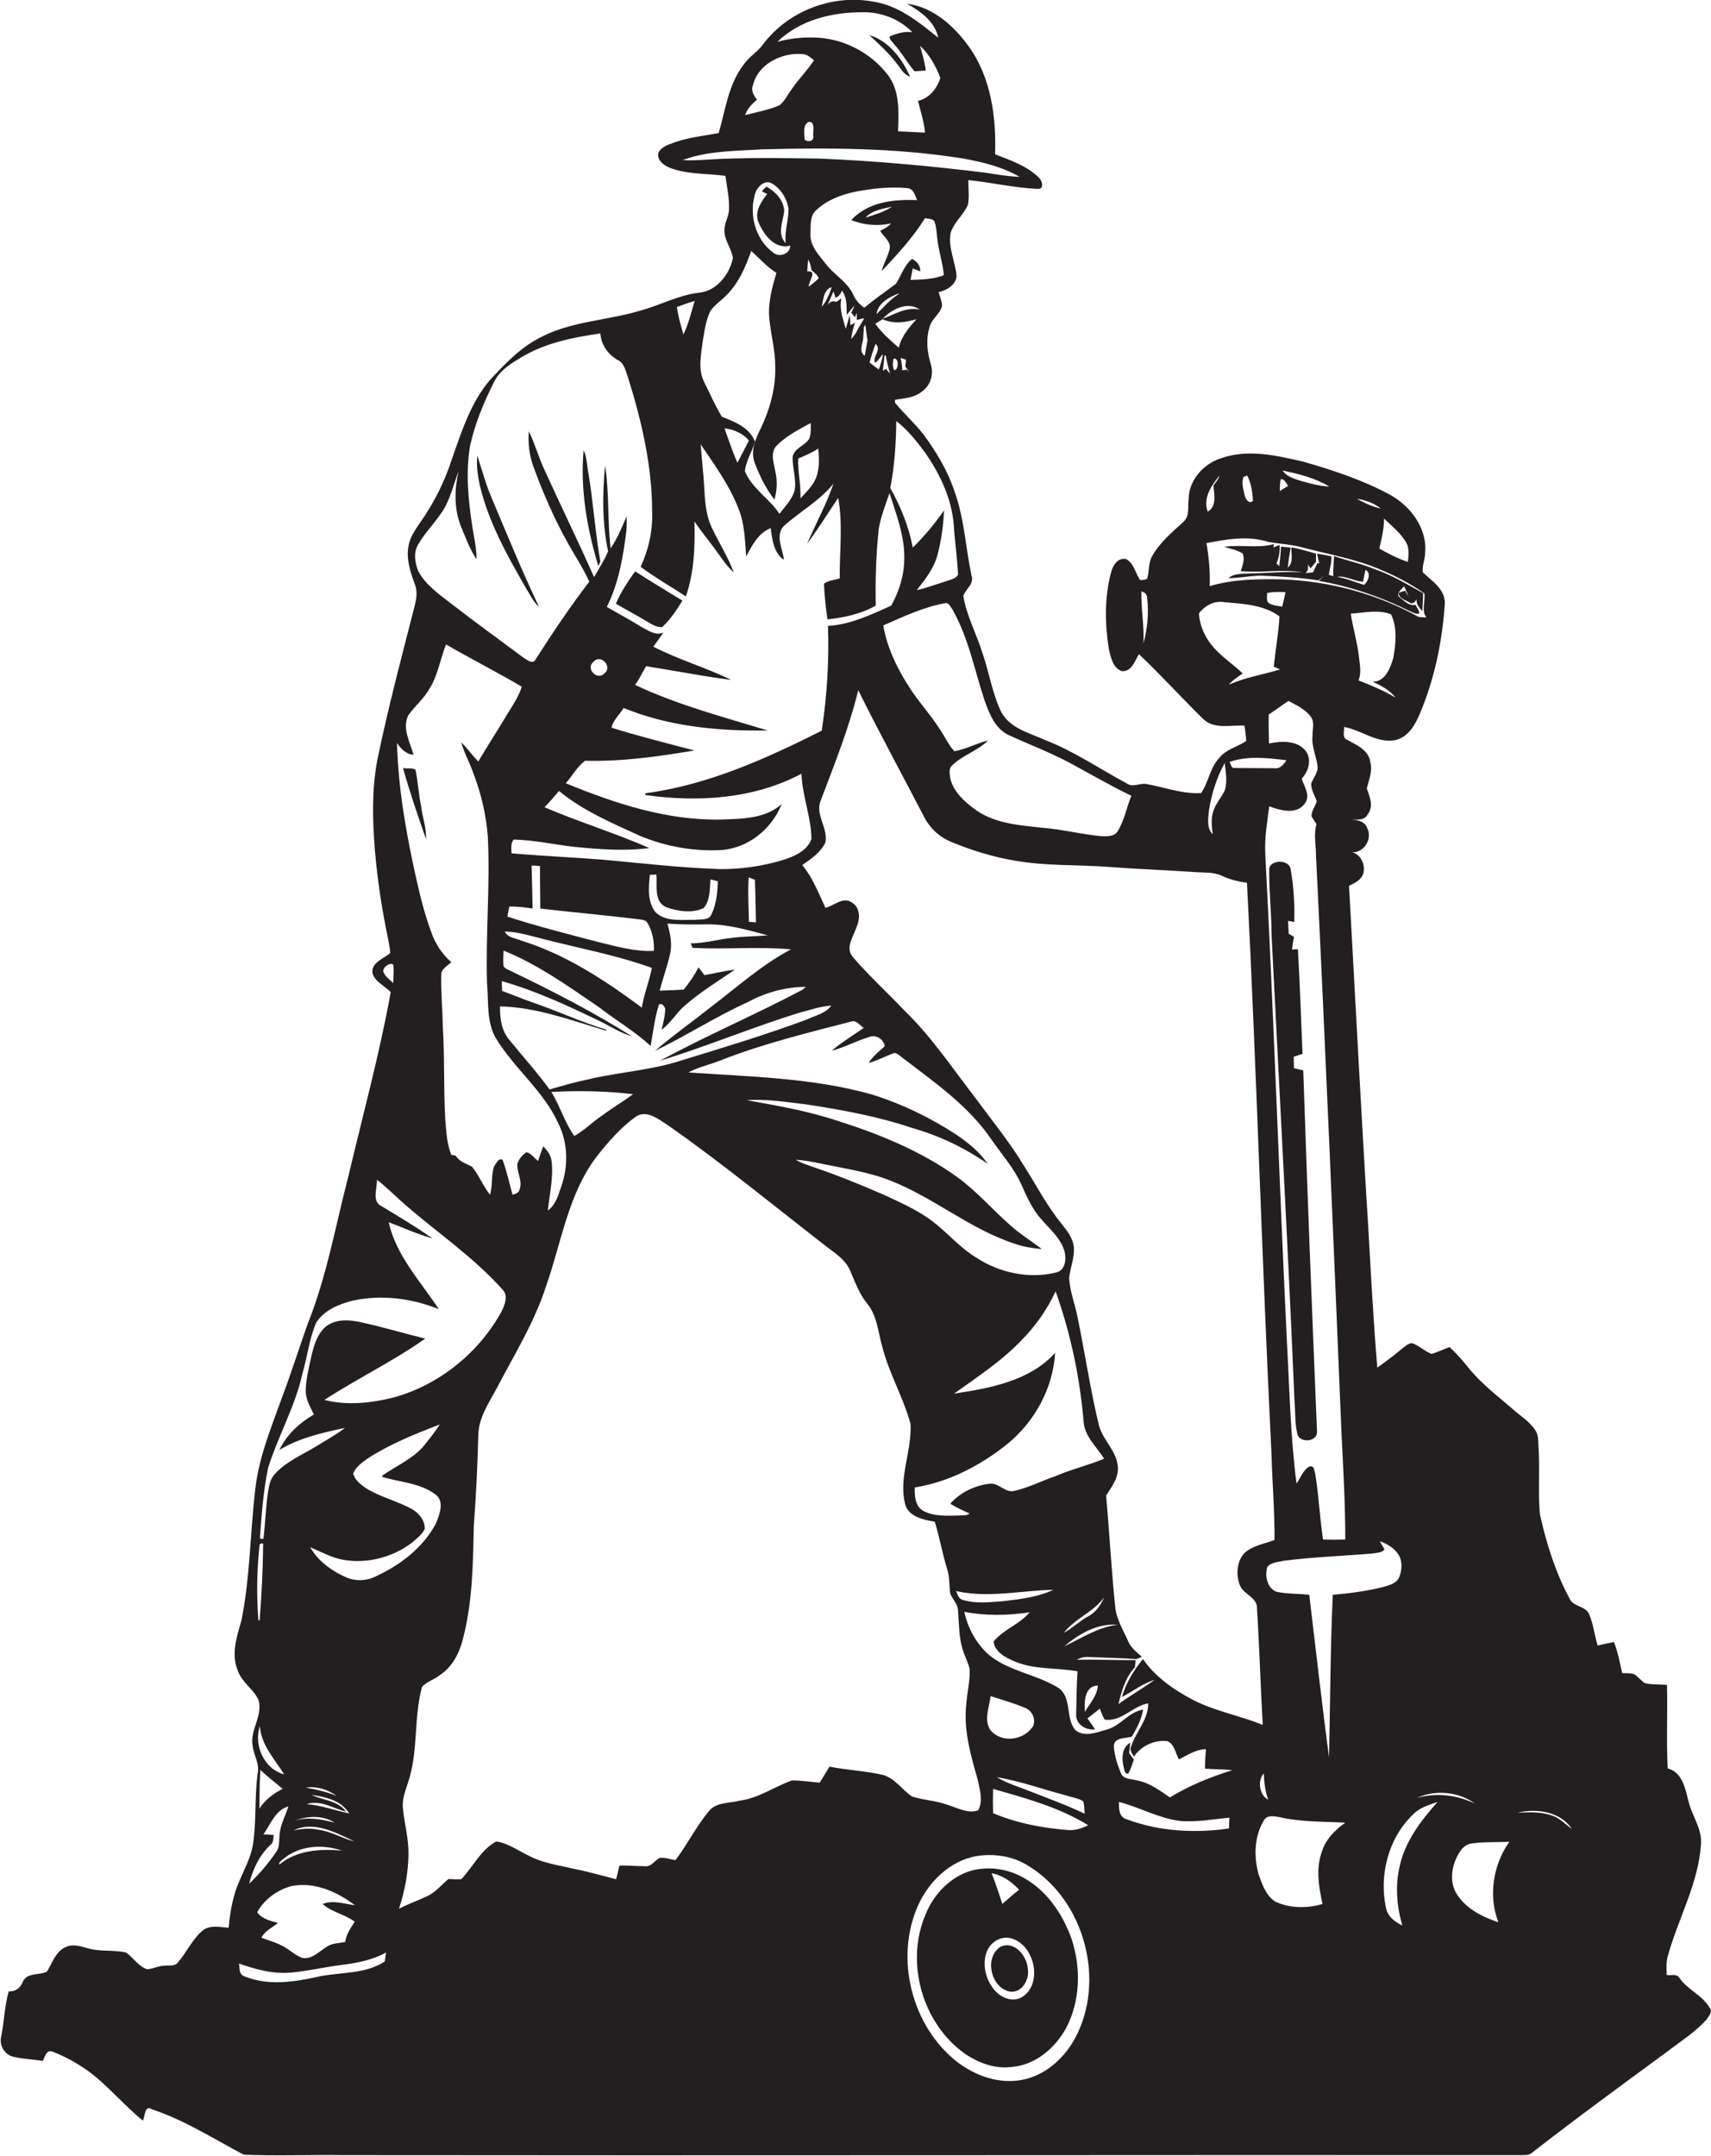 <?xml version="1.0" encoding="utf-8"?>
<!-- Generator: Adobe Illustrator 19.2.0, SVG Export Plug-In . SVG Version: 6.00 Build 0)  -->
<svg version="1.1" id="Layer_1" xmlns="http://www.w3.org/2000/svg" xmlns:xlink="http://www.w3.org/1999/xlink" x="0px" y="0px"
	 viewBox="0 0 684 861.8" enable-background="new 0 0 684 861.8" xml:space="preserve">
<g>
	<path fill="#231F20" d="M683.4,802.5c-3-5.1-9-7.2-12.2-12.1c-1.2-1.5-3.4-0.6-4.9-0.9c-0.1-2.7-0.3-5.5,0.6-8.2
		c4.2-14.8,12.1-28.6,13.1-44.1c0.5-6.3-3.7-11.4-5-17.2c-1.3-5-2.4-11.5-8.3-13.1c-0.6-11.1,0-22.3-0.3-33.4c-3-0.2-6,0-8.9-0.7
		c-1.5-1-2.6-2.5-4.1-3.5c-1.6-0.6-3.3-0.4-4.9-0.5c-1-4.2-1.7-8.4-3.3-12.4c-2.2,0.4-4.4,0.9-6.5,1.4c-1.3-4.1-1.7-8.5-3.4-12.5
		c-1.4-3.4-6.3-2.9-7.8-6.2c-5.7-10.6-9.3-22.1-11.9-33.8c-0.8-8.7,0-17.4-0.5-26.1c-0.3-2.5,0.2-5.2-1.3-7.4
		c-2.2-3.5-5.8-5.6-8.8-8.3c-6.2-5.4-12.9-10.4-18-16.8c-2.3-2.9-4.8-5.7-7.5-8.2c-2.4,0.8-4.7,2-7.2,2.7c-2.8-1-5-3.4-7.9-4.3
		c-1.8,0.2-3.1,1.7-4.5,2.7c-3,2.6-6.2,4.8-9.3,7.1c-1.6-19.1-2.6-38.3-3.7-57.5c-2.8-45-5.1-90.1-7.6-135.1
		c2.2-1.1,4.9-2.3,5.7-4.9c1-3.6-1.2-8.4-5.3-8.6c5.1,1,9.2-5,6.9-9.5c-1-3-4.3-3.4-7-3.5c2.5,0,5.8,0.6,7.2-2.1
		c2.4-3.2,0.8-7-0.4-10.3c0.8-3.5,2.4-6.9,1.4-10.5c-0.6-4.9-5.5-6.9-9.3-9c-2.1-0.8-1-3.5-1.2-5.1c6.9,1.2,12.9,6.5,20.2,5.3
		c5.3-1,8.2-6,10.1-10.6c5.9-13.9,9-29,10-44.1c0.1-5.7-5.1-8.9-8.8-12.4c-0.4-2.5,0.9-5.1,0.9-7.7c1-10.1-6.1-19.2-14.7-23.7
		c-10.8-5.7-22.5-9.6-34.2-12.9c-10.5-2.4-21.8-5.1-32.4-1.4c-7,2.1-13,8.5-13.2,16.1c-0.5,3.2,0.6,7.1-2.2,9.5
		c-4.5,4.1-9.4,8.2-12.4,13.6c-1.6,2.7-1.1,6.1-2,9c-0.9,0.5-1.9,0.7-2.9,0.5c-1.8-2.7-2.4-6.7-5.5-8.3c-3.4-0.8-5.5,2.8-6.1,5.6
		c-2.6,9.9-2.4,20.4-0.8,30.5c0.8,3.2,1.6,7.5,5.2,8.7c3.8,0.3,5.2-4.1,6.8-6.8c8.9,8.4,17.1,17.5,25.8,26
		c4.5,4.2,10.9,2.2,16.4,2.6c0.3,2,0.6,4,0.7,6.1c-3.5,2.4-8.1,3.3-10.8,6.8c-3.7,3.9-4.3,9.8-7.2,14c-7.3,0.5-14.3-2.2-21.4-3.5
		c-2.8-0.8-5.8,1.5-8.3-0.3c-10.8-5.8-21-12.8-32.5-17.3c-6.3-2.9-14.1-4.6-17.7-11.2c-3.6-7.4-4.8-15.7-7.5-23.5
		c-2.4-7.8-6.4-15-7.7-23c1-2.8,4.4-4.8,3.3-8c-2.4-11.3-2.9-23.1-6.9-34c-2.7-8.1-7.2-15.6-12.3-22.5c-3.5-4.5-7.8-8.3-11.4-12.7
		c0-0.3,0-0.9,0-1.2c3.6-0.6,7.5-0.7,10.5-3.1c3.6-2.3,5.1-7,3.8-11.1c-1.4-4.7-2-9.7-0.6-14.5c0.7-3.5,4.2-5.4,5.1-8.8
		c-0.1-1.9-0.8-3.7-1.4-5.5c3.2-0.7,7-2.9,7.2-6.5c-0.5-5.7-3.4-11.2-2.4-17.1c1.3-4.4,5.3-7.3,7-11.5c0.5-3.2,0.1-6.5,0.1-9.7
		c9.2,0.9,18.3,3.1,27.6,3.5c3,0.3,1.9-3.6,0.4-4.7c-4.8-4.6-11.3-6.8-17.3-9.1c0.5-14.9-1.6-30.7-10.5-43.1
		c-5.9-8.2-14.3-15.8-24.7-17.1c5.4,3,11.1,7.1,12.5,13.6c-7.8-6.3-16-13-26.3-14.5c-16.2-2.9-33.6,3.8-43.6,16.9
		c-2.2,3.2-5.7,5.1-7.9,8.3c-6.1,7.9-7.3,18.1-10,27.4c-5.9,1.1-11.9,1.7-17.6,3.7c-2.4,0.9-5.3,1.7-6.5,4.2c-0.7,2.8,2.1,5,4.4,5.9
		c7.1,2.8,14.9,2.3,22.4,3.3c0.6,4.6,1.7,9.2,1.4,13.9c-0.2,2.7-1.9,5.2-1.8,8c0,4,2.9,7.2,3.4,11c-1.4,6.5-6.5,13.2-13.6,13.8
		c-8.4,1-15.8,5.2-23.9,7.3c-12.8,3.8-26.6,4.1-38.7,10.2c-8.4,4-14.9,10.9-21.1,17.6c-7.5,8.9-11.1,20.2-14.9,31
		c-2.9,9.1-7.2,17.8-12.7,25.6c-2,2.9-4.2,6-4.8,9.6c-1,5.3,0.8,10.5,2.6,15.4c1,2.6,0.6,5.4,0,8c-5.3,20.7-10.8,41.4-15.1,62.3
		c-2.2,11.9-1.9,24.2-0.9,36.2c1,11.7,2.8,23.4,5.2,34.9c0.4,2,0.8,3.9,0.9,5.9c-2.7,2.3-7.6,3.7-7.1,8c1,3.5,4.9,5.1,7.3,7.6
		c-4.5,24.9-11.2,49.3-17,73.9c-5.1,19.6-8.6,39.8-16.2,58.7c-3.4,9.6-6.5,19.4-10.1,29c-4.3,12-9.3,23.9-10.8,36.7
		c-2.1,17.6-2.1,35.6-5.6,53c-1.9,6.4-4.2,13.5-1.4,20c1.6,4.6,6.1,7.2,8.2,11.5c2,6.4-3.5,12.1-2.3,18.5c0.4,3.7,2.9,7.2,2,11
		c-1.3,9.5-0.4,19.1-1.9,28.6c-1.2,6.9-5.4,12.9-7.3,19.6c-1.3,4.4-2,9-2.4,13.5c-3.3-0.2-7.1-1.2-10.1,0.9
		c-4.4,3.5-6.6,8.9-10.2,13c-1.3,1.7-3.6,1-5.4,1.3c-2.4,0-4.5,1.3-6.9,1.4c-3.5-1.2-5.5-4.6-8.4-6.7c-4.8-1.1-9.8-0.3-14.6-1.5
		c-3.1-0.8-6.5-2.2-9.7-0.6c-3.9,1.8-5.2,6.3-7.3,9.7c-3.1,1.7-8.1,0.2-9.7,4.2c-1,2.4-2.9,3.9-5.6,3.7c-1.7,5.9-1.8,12-3,18
		c-0.9,3.3,1.1,7.1,4.5,8.1c4,1,8.1,1.1,12.1,1.7c0.9-1.5,1.3-4.5,3.8-3.7c5.3,2,10.2,4.8,14.8,8.1c7.7,5.8,13.9,13.4,21.4,19.5
		c1-1.8,0.6-6.4,3.7-4.5c13,4.3,24.6,11.8,36.6,18.1c13.2,0.6,26.4,0,39.6,0.2c157,0.2,314-0.1,471,0c1.5-0.1,3.3,0.2,4.5-1
		c17.7-13.8,35.8-27,53.9-40.3c5.4-4.2,11.3-7.8,15.9-13C682.9,806.1,684.9,804.3,683.4,802.5z M457.1,257.2c0.4-7-1-13.8-0.8-20.8
		c1.5,0.4,2.3,1.3,2.3,2.7C459.3,245.2,458.7,251.4,457.1,257.2z M548.6,621c1.7-0.3,3.7-0.2,4.9-1.6c-0.6-1.1-1.3-2.2-1.9-3.3
		c3.2,1.1,6.3,3,7.9,6.1c1.2,2.7,0.9,6-0.3,8.6c-1.1,2.1-3.5,2.8-5.6,3.4c-6.8,1.8-13.8,2.7-20.8,3.3c-1,21.6-1,43.3-1.5,64.9
		c-2.9-21.6-5.3-43.3-7.9-64.9c-4.4-0.5-8.8-0.3-13.1-1.2c-3.8-1.5-4.8-6.5-3.6-10.1c1.7-1.7,4.3-1.8,6.5-2.3
		C524.9,622.4,536.8,622,548.6,621z M507,719.4c-3.6-1.8-4.4-7.6-1.8-10.5C505.4,712.4,505.7,716,507,719.4z M537.8,615.4
		c-3,0.1-6,0.1-8.9,0c-1.3-8.7-1.7-17.5-3.1-26.2c-0.4-1.2-0.4-3.5-2.3-3c-2.6,1.4-3.5,4.5-5.2,6.8c-2.5-19.2-2.8-38.6-3.9-57.9
		c-3.1-64.6-5.2-129.3-8.6-193.9c-0.3-6.4,0.8-12.7,1.6-18.9c4.4,1.7,11,3.5,14.2-1.1c2.4-3.1-0.2-6.7-1.2-9.9
		c2.5-2.9,4.1-7.2,1.8-10.8c-3.3-4.7-9.9-4.3-14.9-3.3c-0.1-3.9-0.2-7.8-0.1-11.6c2.7-1.7,5.2-3.7,7.9-5.4c3.2,1.7,6.7,3.3,8.9,6.3
		c1.7,2.2,0.6,5.1,0.7,7.6c-0.5,4.2,1.5,8,2,12.1c0.3,2.6-1.6,4.6-2.5,6.9c-0.2,2.6,1.4,4.8,2.2,7.2c-0.6,2-2.1,3.7-2.1,5.9
		c0.5,1.1,1.3,2.2,2,3.2c-1.2,4.1-0.2,8.5-0.2,12.7c3.8,77,7,154.1,10.2,231.1C537,587.3,537.8,601.3,537.8,615.4z M506.5,237.1
		c2.4-0.6,4.9-0.5,7.4-0.4c-0.4,1.9-0.8,3.8-1.3,5.8c-1.7-0.3-3.5-0.4-5-1.2C505.9,240.6,506.7,238.5,506.5,237.1z M543.1,272
		c1.3-3.2,0.4-6.7,0.1-10c-0.7-5.7-2.4-11.1-3.2-16.7c5.3-0.3,11.1-1.8,16.1,0.3c2.6,5.3,1.9,11.8,0.9,17.4c-1.2,4-3.2,9.6-8.3,9.5
		c3.4,1.5,6.9,3.4,9.2,6.4C553.3,276.1,548.2,274,543.1,272z M562.1,216.8c1.4,2.4,1,5.2,0.7,7.8c-4-1.3-7.8-3.3-11.4-5.3
		c0.9-3.9,1.9-7.9,1.9-12C556.4,210.3,559.9,213,562.1,216.8z M552,203.3c-3.4-0.8-6.6-2.2-9.5-3.9
		C545.9,199.9,549.3,201.1,552,203.3z M531.4,194.5c-4-0.2-8-1.3-11.8-2.4c-2.5-0.8-5.3-1.7-6.9-4
		C519.2,189.4,525.8,191.1,531.4,194.5z M512,191.6c1.6-0.3,2.1,1.7,3,2.6c-1.2,0.7-2.3,1.4-3.4,2.1
		C511.7,194.7,511.6,193.1,512,191.6z M497.1,190.7c0.4-0.2,1.1-0.5,1.5-0.6c1.6,3.1,2.1,6.7,2.3,10.1c-1.6,1.5-3-0.8-3.3-2.1
		C497.1,195.7,496.2,193.1,497.1,190.7z M487.6,190c-0.5,1.5-1.5,2.8-2.5,4c0.2,3.5,1.5,8.4-2.3,10.5
		C480.8,199,484.3,194.1,487.6,190z M506.9,216.6c4.5,0.8,9.2,1,13.6,2.2c10.6,2.8,21.5,4.6,31.6,9c6,2.5,11.9,5.6,17.3,9.4
		c0.5,3.2-1.3,6.9,0.8,9.6c-1.1-0.1-2.1,0-3.1-0.2c-16.6-9.2-35.5-14.3-54.5-15c-9.7-0.2-19.6-0.1-29,2.7c0.2-5.8-0.3-11.5-1.3-17.2
		C490.3,215.6,498.9,214,506.9,216.6z M491.3,273.7c1.5-1.9,3.6-3.1,5.5-4.5c-3.7-3.5-7.9-6.3-11.3-10c-3.5-3.8-5.9-8.8-6.2-14
		c2.3-3.1,6.2-5.2,10.1-4.5c7.5,0.7,15.8,1,22.1,5.7c-0.4,6.8-1.6,13.4-2.3,20.1c0.8,0.3,1.7,0.7,2.5,1.1
		C505,269.7,497.9,270.7,491.3,273.7z M514.3,303.9c-1.1,1.6-2.5,3.5-4.7,3.2c-5.3,0-10.7-0.1-16-0.1c-1.4,0.3-1.5-1.6-2.1-2.4
		C498.8,302,506.8,303,514.3,303.9z M483.3,324c1-6.6,3.1-13.2,6.3-19c0.4,3.5,1.1,7.2,0.1,10.7c-1.3,3-3.6,5.3-4.6,8.4
		c-1.1,3-0.7,6.3-0.3,9.4C482.3,331,483,327.2,483.3,324z M477.6,348.6c3.6,0.3,7.5-0.1,10.9,1.5c3.1,1.5,6.6,2.3,10,2.8
		c3.9,76.1,6,152.3,9.8,228.3c0.3,11.5,1.3,22.9,1.2,34.4c-4.1,1.6-8.8,2.2-12.1,5.3c-3.1,3.5-3.4,8.9-1.6,13.1
		c1.6,3.5,7,4.6,6.7,9.1c1,15.4,1.4,30.9,2.3,46.4c-9.1-3.7-18.9-5.4-27.7-9.9c-7.7-4-15.2-9.2-20.2-16.4c-3.7,4.5-6.8,9.6-8.4,15.2
		c4.3-2.3,8.3-5.4,13.1-6.9c-4.7,3.4-9.8,6.3-14.5,9.7c1.3-5.2,2.8-10.7,6.6-14.7c0.1-1,0.2-1.9,0.3-2.9c-7.8,0.1-15.6-0.3-23.5-0.1
		c1.5-0.9,3.2-1.3,5-1.1c6.2,0.2,12.5,0.4,18.7,0.8c0.8-0.3,1.5-0.5,2.3-0.9c-2-1.8-4.3-3.5-5.4-6c-2-4.7-4.9-9-5.3-14.2
		c-1.5-14.7-2.3-29.5-3.6-44.3c2.1-3.3,4.8-6.7,4.7-10.9c-0.1-6.9-6.5-11.4-7.8-18c-3.3-14-5.4-28.1-8.3-42.2
		c-1-5.3-3.1-10.4-3.4-15.8c0.4-4.1,2.2-8,1.9-12.2c-0.3-3.8-2.8-6.8-5-9.6c-5.8-7.1-10-15.3-14.9-23c-5.7-9.4-12.6-17.9-19.1-26.7
		c-9.3-12-17.8-24.9-28.8-35.5c-6.8-7.2-14.2-13.9-20.6-21.4c-3.1-3.6,0.2-8,1.4-11.6c1.5-3.3,1.8-8-1.7-10.1
		c-3.5-2.6-7.2,1.3-10.6,2.1c-2.8-5.9-5.1-12.1-9.3-17.1c3.5-2.4,7.3-5,9.2-8.9c1.4-5.7-4.2-11.2-1.8-16.9c5.5-14.5,11.3-29,15-44.1
		c8.4,17,17.5,33.6,26.2,50.4c2.3,4.6,6.2,8.3,10.9,10.2c8.1,3.4,16.6,6,25.3,7.5c12.3,2.2,24.8,1.6,37.1,2.5
		C454.3,347.4,466,347.8,477.6,348.6z M438.9,673.8c-0.3,4-3.2,7.2-5.2,10.5C433.4,680.4,433.5,673.9,438.9,673.8z M405.7,595.9
		c-3.8,1.2-6.3-3.3-10.1-2.8c-5.9,0.7-11.8,3.5-15.7,8c2.4,1.5,5,2.7,7.7,3.9c-1.1,1-2.7,0.6-4,0.8c-4.9,0.1-10.2,0.5-14.6-1.9
		c-3.2-1.9-3.4-6-3.3-9.3c13.6-2.2,26.2-8.7,36.9-17.3c11-8.9,18.4-22.4,19.2-36.5c-10.2,11.3-26.1,14.1-40.4,16.3
		c9.5-6.8,19.3-13.2,27.3-21.7c5.5-5.6,10-12.1,13.3-19.2c6,16.8,9.7,34.4,11.2,52.2c0.5,6,5.2,9.9,8.2,14.7
		c-6.5,2.7-13.3,4.3-19.8,7.1C416.3,592,411.2,594.7,405.7,595.9z M421.1,635.5c-6.1,2.9-12.9,3.7-19.5,4.5
		c-5.5,0.4-11.1,1.2-16.5-0.4c-1.8-0.3-2.3-2.2-2.9-3.6C395,638.9,408.2,635.8,421.1,635.5z M404,489.9
		c-7.3-6.4-13.6-13.8-21.5-19.5c-14.4-10.3-31-17.1-47.8-22.4c-11.7-3.9-23.9-6-36.1-8.2c8-0.6,16,0.8,23.9,1.7
		c14.3,2.2,28.5,4.8,42.2,9.4c10.8,3.1,20.9,7.9,30.1,14.3c-3.2-4.8-7.9-8.5-12.6-11.7c-10.4-6.8-21.8-12.3-33.7-16
		c-23.8-6.7-48.8-7.1-73.3-8.8c4-2.2,8.6-3.1,12.8-4.8c17-6.7,34.8-11,52.5-15.6c2-0.5,3.3,1.7,4.8,2.6c-4.3,3-8.8,5.7-12.8,9.1
		c5.2-1.3,9.9-4,15.1-5.5c2.6-1.1,5.8,1.1,6.1,3.7c-2.3,2.1-4.8,4-6.4,6.7c3.6-1,6.8-2.8,10.3-4c1.5,0.3,2.6,1.6,3.9,2.5
		c12.5,9.5,25.7,18.8,34.7,31.9c4.1,6,9.1,11.5,12.1,18.2c2.2,4.9,4.4,10,8.1,14c3.4,4,7.8,7.6,9.2,12.9c0.7,3,0.3,7.5-3.5,8.3
		c-10.8,2.6-22.5,0.1-31.7-5.9c-5.8-3.5-10.3-8.5-15.4-12.8c-6.4-5.5-14.1-8.9-21.7-12.4c-8.7-3.8-17.5-7.4-26.5-10.5
		c-2.9-1.1-6-1.9-8.7-3.5c3.3,0.2,6.7,0.8,9.9,1.5c9.4,2,19.1,3.3,28.1,6.9c17.3,6.8,31.8,19.4,49.6,25.2c3.5,1.2,7.1,1.8,10.8,2.1
		C412.3,496.1,407.9,493.4,404,489.9z M234.6,431.6c-5,1-10,2.5-14.9,3.9c-4.9-6.8-10.6-13-15.9-19.6c-3.3-3.7-4-8.8-3.9-13.6
		c14.6,0.3,28.5,5.6,42.4,9.7l0.1-0.4c-10-3-19.6-7.5-29.5-10.9c-4.1-1.4-8.1-3.1-12.2-4.6c0-1.3-0.1-2.6-0.1-3.9
		c13.5,3.8,26.3,9.8,39,15.9c4.3,2.1,8.4,4.8,13.1,6.2c-15.5-9.7-31.7-18.1-48.2-26c-1.1-0.7-2.6-0.9-3.2-2.1c-0.2-2-0.1-4.1,0-6.2
		c13.7,5.5,25.8,14.2,38,22.5c6.8,5.3,14.4,9.7,20.8,15.6c1-5.5,1.6-11.1,3.3-16.5c1.2-0.9,1.9,0.5,2.5,1.4c0.1,2.9-0.8,5.8-1.4,8.6
		c3.6-2.6,5.8-6.6,9.1-9.5c6.3-5.5,13.3-9.8,20.2-14.5c-4.1,0.5-8.1,1.5-12.2,2.2c-0.8-1-1.5-2.1-2.4-3.1c-1.6,3.2-3.6,6.1-5.9,8.9
		c-3.2,0.2-6.4,0.3-9.6,0.4c1.3-5,3.1-9.8,4.2-14.8c0.9-4,0-8.1-1.1-12c5.3,0.4,10.6,0.4,15.9,0.3c8.3-0.1,16.3,2.3,24.2,4.4
		c-4.8,0.4-9.6,0.4-14.3,1c-5.5,0.6-10.9,2.2-16.5,2.2c0.2,0.4,0.6,1.3,0.8,1.8c13.1,0.7,26.2-0.6,39.3,0.6
		c-11.9,6.3-21.9,15.4-32.6,23.5c-7.2,5.7-14.8,11.1-21.8,17.1c12.6-6.1,24.5-13.8,37.3-19.6c7.1-3.8,15-6,23.1-6
		c-0.4,0.3-1.1,0.9-1.5,1.2c-18.7,9.9-38.2,18.2-56.8,28.3c18.9-5.8,37.2-13.5,56.1-19.3c4-1,8.1-2.5,12.3-2.7
		c-2.2,3.1-6.1,3.8-9.4,5.4c-17.1,6.4-34.6,11.6-52.1,17C258.9,428,246.5,428.7,234.6,431.6z M253.1,437.4c-4.1,3-8.5,5.6-12.5,8.6
		c-3.8,2.5-7,5.9-11,8.1c-3.9-5.4-5.7-12-9.2-17.6C231.3,435.9,242.2,436.1,253.1,437.4z M212.5,346c0.9,0,2.6,0.1,3.4,0.2
		c-0.1,5.7,0.1,11.3,0.1,17c13.2,1.5,26.4,2.7,39.6,4.3c1.1,0.2,2.6,0.2,3.2,1.4c2,3.3,2.8,7.3,2.6,11.2c-7.6,0.4-14.9-1.8-22.1-3.5
		c-12.2-3.2-24.5-6.3-36.5-10.2c0.3-1.3,0.5-2.7,0.8-4c3.1-0.1,6.3,0.3,9.3,0.8C212.8,357.4,212.7,351.7,212.5,346z M266.2,362.6
		c4.7,1.7,10.4,2.6,15.1,0.4c2.7-3.2,2.4-7.7,2.7-11.5c1,0.3,2,0.5,3,0.8c-0.2,4.4-0.6,9-2.5,13c-1,2.8-4.5,2.1-6.9,2.4
		c-5.2-0.1-11.4,0.9-15.5-3c-3.4-4.2-2.8-10-2.3-15c0.7,0,2-0.1,2.6-0.1C262.8,354,261.3,360.2,266.2,362.6z M215.4,374.9
		c15.1,4,30.5,6.7,45.2,12c-1,5.4-3.2,10.4-4,15.9c-14.8-11-30.5-21.3-48.2-26.8c-2.3-1-5.4-1.1-6.6-3.6
		C206.5,372.4,211,373.8,215.4,374.9z M299.3,350.7c0.6,0.3,1.9,0.8,2.5,1c0.2,5.7,0.3,11.3,0.4,17c-1-0.1-1.9-0.2-2.8-0.2
		C299.3,362.6,298.9,356.7,299.3,350.7z M441.4,638.5c-1.3,3-3.2,5.9-6.2,7.5c-3.5,1.9-6.4,4.8-9.9,6.7
		C429.8,646.9,437.2,644.4,441.4,638.5z M446.8,649.5c-7.8,0.9-14.4,5.3-21.3,8.6C431.3,653.1,438.8,648.8,446.8,649.5z
		 M393.7,280.3c1.9,5.3,4.3,11.3,9.9,13.7c7.8,3.6,15.8,6.6,23.4,10.6c8.4,4.5,16.7,9.4,25.3,13.5c-2,4.7-2.8,9.9-5.5,14.2
		c-1.5,2.4-4.8,2-7.2,1.9c-7.7-0.8-15.2-2.7-22.9-3.3c-8.9-1-18.3-1.6-26-6.7c-4.6-3.2-9.4-7.3-10.8-13c-0.2-1.7-0.8-3.9,0.7-5.2
		c4.2-4.2,10.2-5.8,14.4-10c-4.6,1.1-8.8,3.5-13.5,4.3c-2.3-2.5-3.7-5.7-5.6-8.5c-3.8-6.1-8.8-11.3-12.6-17.4
		c-4.8-7.5-8.7-15.6-10.2-24.4c7.9-3.4,15.9-7.3,24.4-8.8c1.7-0.7,2.5,1.4,3.3,2.5C387.3,255.2,389.6,268.1,393.7,280.3z
		 M358.3,168.3c4.5,3.5,8.1,8,11.5,12.6c6,8.6,10.7,18.5,11.5,29.1c0.4,6.6,1.4,13.1,1.7,19.7c-1,1.9-3.7,2.1-5.5,2.9
		c-3.7,1.1-7.3,2.5-11,3.3c3.3-4.2,6.7-8.5,8.2-13.8c1.6-5.9,2.4-12,2.7-18.1c-3.7,5.3-7.8,10.3-12.5,14.9c-1.6-8.4-4.8-16.4-9-23.8
		C357.6,186.4,358.2,177.4,358.3,168.3z M357.5,148c-0.8-1.3-0.6-3.2-0.3-4.6C359.4,142.8,359.4,147.8,357.5,148z M362.6,147.8
		c-0.5,0-1.4,0.2-1.9,0.2c-0.1-1.7-0.2-3.3-0.7-4.9c0.6,0.2,1.7,0.5,2.2,0.7c-0.1,0.7-0.2,2-0.3,2.7c0.6,0.8,1.1,1.5,1.6,2.3
		L362.6,147.8z M359.3,139c-3.4-3-6.8-5.9-9.4-9.6c0.7-0.4,2.1-1.3,2.9-1.8c4.4,2,9.2,1.3,13.6,0C363.4,130.9,360.3,134.5,359.3,139
		z M349.8,145c1.4-0.7,2-2.4,3.2-3.4c-0.4,2.1-0.9,4.1-1.7,6.1c-1.3-0.9-2.5-1.9-3.7-2.8c0.7-2.5,1.5-5,2.4-7.4
		C352.7,139.6,348.7,142.5,349.8,145z M353.6,142.1l0.5,0c0.4,2.4,1,4.8,1.7,7.2c-0.4-0.5-1.3-1.4-1.7-1.8c-0.3,0.2-0.9,0.5-1.2,0.7
		C353.2,146.1,353.4,144.1,353.6,142.1z M350.4,125.6c0.6-4.5,5.1-6.8,8.8-8.3l0,0.3C355.8,119.7,353.3,122.8,350.4,125.6z
		 M352.9,127.4c3.5-3.8,10.1-7.1,14.8-3.6C362.3,122.5,357.7,125.7,352.9,127.4z M364,111.9c0.3-1.5,0.6-3,0.9-4.6
		c1,0.4,2,0.8,3,1.2c0-2.3-1.3-4.1-3.3-5c-3.2,2.6-4.3,6.7-6.5,10c-4.2,3.1-8.6,6.2-12.6,9.5c-1.9-1.3-3.5-3.1-4.4-5.2
		c-2.3-5.1-7.5-7.8-10.8-12.1c-2.9-3.7-6.7-7.5-6.3-12.5c0.1-3.2-0.3-7,2.4-9.3c4.2-3.9,9.7-6,15.2-7.2c6.9-1.3,14-2.2,21-1.5
		c2.6,0.1,3.2,2.9,4,4.8c-9.2-0.4-19.7,0.7-26.3,8c5.1,2,10.6,2.5,15.9,1.3c-1.1,1.4-2.8,2.1-4.3,3c1.3,2.3,4.2,4.1,3.8,7
		c-0.7,3.2-2.4,6-3.3,9.1c6.3-6.6,12.5-13.4,17.4-21.2c1.3,0.4,3.5,0,3.9,1.8c0.7,2,0.7,4.2,1,6.3c0.5,5,2.2,9.7,2.6,14.7
		C373.1,111.7,368.5,111.7,364,111.9z M340,130c-0.1-1.3-0.2-2.7-0.3-4c-0.6,1.8-1,3.6-1.6,5.4c-1.1-4-2.7-7.9-1.7-12.1
		c-0.7,0.5-1.4,0.9-2.1,1.4c-1.4-0.6-2.6-0.1-3.5,1.3c0.8-1.8,1.6-3.7,2.4-5.5c0.2,0.6,0.6,1.9,0.8,2.5c1.3-0.3,2.1-1.7,2.6-2.8
		c2.1,2.8,1.8,6.4,1.9,9.7c1-1.3,2-2.6,3.2-3.8c-0.3,0.7-1.1,2.2-1.4,2.9c0.5,0.6,1,1.2,1.5,1.8l0.7-1.8c0,0.7,0,2.2,0,2.9
		c1-0.2,2-0.5,3-0.7c-0.2,0.4-0.7,1.2-0.9,1.6c-1,1.5-1.8,3.1-2.7,4.7c-0.4,0.5-1.2,1.6-1.6,2.1c0.2-2.3,0.8-4.5,1.5-6.7
		C341.3,129.3,340.4,129.8,340,130z M328.5,122.6c0.6-2.7,0.8-7,4-7.8C331.5,117.6,330.5,120.4,328.5,122.6z M345.1,135
		c0-1.4,0.3-2.7,0.2-4.1l0.6-1.1c0.3,2.1,0.6,4.2,0.9,6.3c-0.4,2-0.7,4-1.1,6.1C343.1,140.5,345,137.4,345.1,135z M319.1,183.3
		c2.8-1.2,5.5-2.3,8-4c0.4,3.9,0.6,8-0.9,11.8c-1.3,3.2-3.9,5.6-6.2,8.1C320.2,193.7,318.9,188.5,319.1,183.3z M322.7,108.5
		c0.1-1.6,0.2-3.2,0.4-4.8c0.7,1.3,1.1,2.8,1.3,4.3c1.1,0.9,2.3,1.8,2.9,3.2c-1.2,1.3-2.6,2.3-4,3.4
		C323.2,112.5,327,108,322.7,108.5z M356.6,82.6c-3.2,2.2-6.9,3.2-10.6,4.4C348.7,84,352.9,83.5,356.6,82.6z M344.6,4.9
		c7.4-0.2,15,2.6,20.1,8c-3.2-0.5-6.3,0.5-9.1,1.7c0,1.2,1,2,1.7,2.9c3.1,3.4,5.3,7.5,8.3,11c1.5-0.1,3-0.2,4.5-0.3
		c-0.4-3.4-1.4-6.6-2.3-9.9c3.8,3.5,6.3,8.1,8.1,12.8c-1.2,4.2-4.5,8.3-8.9,9.2c1,4.2,2.4,8.4,2.8,12.7c-3.6-0.1-7.2-0.4-10.8-0.5
		c0.3-7.6,0.8-16.2-4.1-22.6c-7.1-9.2-18.6-15-30.3-14.9c-4.7-0.1-9.3,0.5-13.8,1.7C319.7,8,332.5,4.9,344.6,4.9z M302.6,39.9
		c-1.2-1.7-2.5-3.6-1.6-5.8c2-8.5,11.4-13.1,19.6-12.5c1.9,0,3.4,1.3,4.8,2.5c-2.7,4.2-6.3,7.6-9,11.7c-1.6,2.1-2.7,4.7-4.8,6.3
		c-4.4,1.9-9.1,2.7-13.7,3.9C298.7,43.5,300.5,41.6,302.6,39.9z M325.1,54.4c0.3,2.1-1.9,2.5-3.4,1.5c-0.1-2.3-0.9-5.7,1.4-7.1
		C326.1,48.2,324.9,52.6,325.1,54.4z M288.5,63.5c-5.2,0.2-10.4,0.8-15.6,0.5c10.1-3.8,21.1-3.6,31.7-4.3c26.7-0.7,53.6-0.6,80,3.6
		c7.9,1.4,16,3.3,23,7.4c-4.7-0.2-9.4-1-14-1.7c-21.9-2.7-43.8-4.7-65.9-5.6C314.6,63.2,301.6,63,288.5,63.5z M314.1,97.2
		c-3.6-3.7-1-8.7-0.6-13c-0.3-4.3-3.5-7.6-7.1-9.6c-0.7,0.6-1.3,1.2-1.8,1.9c0.5,0.3,1.6,0.8,2.1,1c-2.4,3.2-5.2,7.1-3.5,11.3
		c2.1,5,6.5,11,12.7,9.4c0,3.4-4.6,4.9-6.9,2.7c-7.3-5.4-9.8-15.8-6.9-24.2c1-2.3,3.7-4.9,6.4-3.4c3.6,2,5.9,5.9,6.7,9.8
		C315.4,87.8,313.5,92.4,314.1,97.2z M280.9,136.6c0.7-4.1,1.2-8.3,3-12.1c1.5-2.4,4-4,6-6c5.2-4.9,8.1-11.6,10.4-18.2
		c3.3,3,6.3,6.4,10.1,8.8c-1.6,5.2-3,10.6-3,16.1c0.3,7,2.5,13.9,2.5,21c0.3,8.6-2,17-5.6,24.7c-2.2,4.4-4.5,9.4-2.5,14.4
		c2,5.1,4.4,10.1,7.8,14.4c1.1-3.8,1.2-7.7,0.3-11.5c-0.6-3.3-2.1-7.3,0.6-10.1c3.9-3.9,8.8-6.4,13.6-9c0,2.1,0.2,4.3-0.6,6.3
		c-1.7,2.7-5.6,3.6-6.6,6.9c-0.3,4.7,1.7,9.3,0.7,14c-1.1,3.5-3.8,6.2-6,9.1c-4-6.1-10.9-10-13.8-17c0.3-4.2,3-7.9,4-11.9
		c-2.2-5.6-8-7.9-13.2-9.9c-2.7-4.4-4.8-9.3-7.1-13.9C278.9,147.5,280.3,141.9,280.9,136.6z M294.8,185c-2-4.5-3.5-9.2-5.2-13.8
		c3.7,0.5,7.3,1.9,9.8,4.9C297.9,179.1,296.3,182,294.8,185z M277.7,120.3c-1.4,4.5-2.4,9.2-4.5,13.4c-1-3.6-2.1-7.2-2.6-11
		C272.9,121.9,275.3,121,277.7,120.3z M167.1,217.8c3-5.4,7.8-9.7,10.8-15.1c2.4-4.5,3.6-9.5,5.4-14.3c-1.6,7-1.8,14.5,0.7,21.3
		c1.9,4.7,3.7,9.6,6.5,13.9c0-4.5-1-8.8-1.7-13.2c-1.6-10.6-2.7-21.4-0.9-32.1c1.9-8.8,5.4-17.2,9.4-25.2c2.4-5.2,7.5-8.2,12.2-10.9
		c9.3-5.3,20-7.4,30.5-8.9c0.3,4.5,3.1,8.4,6.9,10.6c2.8,1.3,3.2,4.5,4.2,7.1c5.4,17.3,9.6,35.3,9.6,53.5c0.3,7.6-1.4,15.2-4.6,22.1
		c5.8,4.3,12.1,7.9,18.1,11.8c3.3-9.6,3.7-20,3.4-30c3,4.5,6.6,8.7,9.7,13.1c1.8,2.6,3.6,5.1,6,7.3c-2.3-6.4-6.1-12.1-8.9-18.2
		c-2.3-5-2.6-10.7-2.9-16.1c-0.3-5.6-1-11.2-1.4-16.9c5.6,8.3,11.6,16.5,15.2,25.9c2.4,6,2.5,12.5,3,18.9c2.4-4.4,4.8-9.3,9.8-11.3
		c0.6,4.5,1.2,10,5.3,12.7c-0.5-4.4-3.6-9.7-0.1-13.5c6.5-5.8,14.4-10.1,19.9-17c-2.8,8.3-7.1,16-10.5,24
		c4.4-5.9,8.3-12.2,12.4-18.3c1.9,10.6,0.5,21.5,0.6,32.2c-2.1,0.7-4.5,0.8-6.3,2.1c0.2,4.8,0.7,9.6,1.4,14.3
		c6.6-0.7,13.5-2.2,19.3-5.5c-0.2-10.2,0.1-20.5,1.2-30.7c0.8-4.9,2.7-9.6,4.3-14.3c2.7,8.5,6.1,17.2,5.9,26.3
		c0,6.6-2.1,13-5.2,18.7c-8.1,3.6-16.3,7.6-25.3,8.1c0.5,14-0.4,28.1-2.5,41.9c-22.3,11.2-45.5,21.7-70.5,25c0,0.2,0,0.5,0,0.7
		c21,3,43.4,1.6,62.4-8.5c0.3,8.8,3.9,17.3,4,26.1c-1.8,4.9-7.2,7.1-11.8,8.5c-8.1,2.4-16.5,3.6-25,3.5c-15.4-0.5-30.7-2.3-46-3.7
		c-12.3-1-24.7-1.5-37.1-2.6c0-1.8-0.5-4,0.9-5.5c8.1,0.2,16,2,24,2.9c10,1,20.2,1.8,30.2,0.5c-13.7-6-28.1-10.4-41.9-16.3
		c2-2.1,3.9-4.3,5.8-6.5c9.6,7.9,21.1,12.8,32.3,17.9c10.3,4.3,21.5,6.3,32.6,5.7c10.8-0.8,20.2-8.5,24.1-18.4
		c-6.5,5.9-15.8,5.9-24.1,6.2c-21.6,0.5-42.5-6.4-62.2-14.5c2.6-3,4.6-6.7,7.7-9c14.7,0.4,29.3-1.7,43.7-4.1
		c-11-2.9-22.2-5.7-33.1-9.1c0.4-2.8,3.3-5.3,4.8-7.9c18.2,7.5,38.2,9.3,57.6,9c-17.8-5.4-36-10.2-53-18.2c1.7-2.4,2.9-5,4.4-7.5
		c11.3,1.8,22.6,4,34,5.5c-10.1-5-21.1-8.1-31.1-13.3c1.3-1.9,2.7-3.7,4-5.6c-3.2,1.3-6.1-0.9-8.8-2.3c-4.5-2.8-9.2-5.3-13.8-8
		c4.7-9.4,6.5-19.9,7.8-30.3c0.2-2,0.1-3.9,0.1-5.9c-1.9,4.4-3.7,8.9-6.4,12.8c-1.3-11-0.5-22.1-2.2-33.1c-1.1,11.4-1.2,23,1.2,34.3
		c-1.5,3.6-3.7,6.9-5.6,10.3c-6.4-14.4-13.3-28.5-19.8-42.8c-2.4-5-3.8-10.5-6.3-15.5c-0.4,5.1,0.3,10.3,2.2,15.1
		c4.3,11.7,9.5,23.2,15.9,33.9c2.2,3.6,4.3,7.3,6.1,11.1c-7.6,9.9-14.6,20.3-21.3,30.8c-1.2,2.7-3.7,0.4-5.3-0.6
		c-9.5-7.1-19.1-14-28.5-21.3c-4.9-3.8-10.3-7.5-13.3-13.1C165.9,225,165.2,221,167.1,217.8z M237.1,264.7c3-3.6,8,1.8,4.5,4.5
		C238.8,272.2,234.1,267.4,237.1,264.7z M165.3,301.7c-1.4-5-4.7-10.8-2-15.9c2.6-3.6,6.2-6.6,8.4-10.5c3.4-5.4,4.3-11.9,6.6-17.7
		c10,5.8,20.3,11,30.3,16.9c-1.2,3.7-3.3,7-5.4,10.3c-3.9,6.6-8.1,13-12,19.6c-2.4-2.4-4.3-5.3-6.8-7.6c1.2,4.3,3.5,8.3,4.9,12.5
		c3.1,8,5,16.4,5.7,24.9c1,19.7-0.9,39.3-0.3,59c0.7,7.1-0.3,14.8,3.3,21.4c7.3,12.4,19.4,21.4,25.3,34.7c3.8,7.7,3.9,16.9,1.1,24.9
		c-1.2,3.5-2.2,7.4-5.4,9.7c0.7-6.6,2.3-13.1,1.5-19.7c-0.2-2.4-1.8-4.3-3.3-6c-0.8,1.9-1.4,3.9-2.1,5.9c-1.5-1.1-2.7-3.1-4.6-3.5
		c-1.7,1.1-3.1,2.7-3.7,4.7c-0.2,3.3,2.1,6.6,1,9.9c-0.2,1.6-1.7,2-2.9,2.4c-1.3-4.7-2.3-9.4-4-14c-1.7-0.8-2.6,1.6-3.4,2.7
		c-1.2,3.6-0.5,7.6-1.6,11.3c-2.8-3.5-4.4-7.8-7.2-11.2c-2.3-1.3-5.1-2-6.5-4.4c-0.4-0.1-1.3-0.3-1.8-0.4c-1.8-4.5-2-9.4-2.4-14.1
		c-0.7-12.4-0.2-24.9-1-37.3c-0.1-6.9-0.8-13.8-0.6-20.7c0-2.3,2.6-3.4,4-4.9c-3.7-3.2-6.4-7.4-8-12c-2.6-7-4.4-14.2-6-21.4
		c-4-17.8-7.2-35.9-7.7-54.2C160.2,299.2,162.2,301.5,165.3,301.7z M153.2,388.2c0-1.7,2.6-3.6,4-2.6c0.4,2.4,0,4.9,0,7.4
		C155.8,391.5,153.7,390.3,153.2,388.2z M107.2,586.7c4-12.7,10.8-24.5,13.7-37.6c2-6.8,2.7-13.9,5.5-20.4c3.2-5,9.1-7.4,14.7-8.8
		c11.5-2.5,23.5-0.9,34.3,3.4c-7.3-11.1-17-21.3-20-34.7c5.8,2.1,11.4,4.8,17.4,6.4c-6.5-4.6-13.4-8.7-20.2-12.8
		c-4.1-1.9-1.8-7.1-1.9-10.6c4,3.1,7.5,6.7,11.3,10c13,11.3,27.4,21,38.9,33.9c2.4,2.5,0.9,6-0.3,8.6c-9.2,16.8-25.3,29.8-43.9,34.7
		c-8.8,2.1-18.1,3.1-27,0.8c13.2-8.6,27.4-15.4,40.3-24.5c-8.5-2.1-16.9-4.6-25.5-6.5c-4.8-1.1-10.5-1.5-14.5,1.9
		c-3.6,3.3-4.8,8.3-5.8,12.9c-0.9,4.1-1.9,8.3-2,12.5c0,3.5,1.8,6.5,3.3,9.5c-5.8,3.4-10.9,8.1-13.8,14.2c7.9-4.8,17.2-6.9,26.2-8.8
		c-3.6,2.8-7.6,4.9-11.4,7.3c-5.7,3.5-12.1,6.1-16.7,11.2c-1.7,1.8-2.2,4.4-2.6,6.8c-1,6.3-1.1,12.7-1.9,19l-0.6,0.1l-0.8-0.3
		C104.6,605.7,105.2,596.1,107.2,586.7z M141.8,768.2c-1.6,2.5-3.4,5-3.8,8.1c-2.5,0.5-5.4,0.4-7.5,2c-3.1,1.9-6,5.2-9.9,4.3
		c-2.4-1-4.3-2.7-6.4-4c-3-1.9-6.4-2.8-9.7-4c1.4-2.8,4.3-4,6.6-5.9c-3-0.9-6.4-1.6-8.3-4.3c2.9-5.2,8.1-9,13.9-10.5
		c9-1.7,18.1,2.3,25.2,7.7c-4.3-0.5-8.7-2.2-12.9-0.5C132.6,764.4,137.9,765.2,141.8,768.2z M124.6,717.5c5,0.7,10.5,1.9,13.9,5.9
		c0.3,0.4,0.9,1.2,1.2,1.5c-5.7-1.1-11.2-3.3-17.1-3.7c5.3-1.9,10.6,1.7,15.7,3C135.2,719.7,129.1,719.7,124.6,717.5z M122.3,714.6
		c4.4-0.7,8.8,0.8,12.3,3.3C130.6,716.3,126.5,715.3,122.3,714.6z M133.8,728.6c-5.3-1.4-10.8-2.4-16.1-0.8
		C122.8,725.9,129,725.5,133.8,728.6z M141.7,736.1c-5-1.2-9.4-4.1-14.5-4.7c-3.3-0.7-6.6-0.4-9.9,0.3
		C125.5,727.7,134.3,732.6,141.7,736.1z M136.7,739.8c-8.6-0.9-18.2-0.2-25.1,5.6l0.1-0.9c0.3-0.3,0.9-0.9,1.3-1.2
		C119.3,737.8,128.9,737,136.7,739.8z M137.7,630.2c-5.5-2.5-10.7-6.4-13.7-11.7c4.4,1.8,8.5,4.2,13.2,5c9.4,1.7,19.5-0.9,27.2-6.6
		c2-1.7,4.2-3.3,5.4-5.7c0.1-3.4-2.3-6.4-5.2-8c-6-3.3-12.8-4.8-18.6-8.5c-2-1.4-4.1-3.1-4.8-5.6c1-2.8,3.7-4.6,6.1-6.3
		c8.9-5.7,18.7-9.6,28.5-13.4c-2,3.2-4.5,6.2-6.9,9.2c-4.5,4.8-10.6,7.5-16,11.2c0,0.1-0.1,0.4-0.1,0.6c7.1,2.1,15.2,2.4,21.3,7
		c3.7,2.8,1.6,8,0.2,11.5c-5,9.6-14.1,16.6-23.8,21.1C146.5,632.1,141.7,632.2,137.7,630.2z M103.3,647.7
		c-0.8-10.1-0.6-20.3,0.5-30.4l0.6-0.3l0.8,0c-0.1,10.2-0.6,20.5-1.4,30.7C103.7,647.7,103.4,647.7,103.3,647.7z M103.9,690
		c0.5,7.6,5.9,13.2,9.7,19.3C105.6,707.2,101.3,697.6,103.9,690z M113,715.1c-3.7,1.8-7.1,4.4-9.3,7.9c0.1-5.2,0-10.3,0.4-15.5
		C107,710.3,110.1,712.6,113,715.1z M108.1,737.5c1.3-0.9,1.1-2.6,1.3-4c-1.4-0.1-2.7-0.2-4.1-0.2c2.8-4,4.8-9.8,10-11.2
		c-1.3,4-3.5,7.8-3.6,12.1c-0.2,2,0.1,4.3-1.3,6.1c-3.1,4.6-6.8,8.9-10.8,12.7C101.1,747.2,103.7,741.6,108.1,737.5z M153.8,784.1
		c-8.1,5.3-18.2,4.1-27.3,6.2c-9.4,2.1-19.7,3.5-28.8-0.3c-2.3-0.7-1.9-3.3-2.1-5.1c6.7,2.4,13.7,4.3,20.9,3.6
		c6.7-0.6,13.3-2.2,19.9-3c6.1-0.8,12.4-1.9,17.9-5C154.2,781.4,153.9,783.2,153.8,784.1z M331.6,706.2c-1.3,2.1-2.6,4.3-3.9,6.4
		c-3.7-0.3-7.4-0.9-11.1-0.9c-7,2.5-13.3,7.1-20.9,8.1c-4.1,1.1-9.4,0.5-12.3,4.2c-5.1,6.1-8.6,13.3-13.4,19.6
		c-2.1-0.4-4.2-1.2-6.3-0.9c-2,1-3.4,3.7-6,3.3c-3.4,0-6.7-0.4-10.1-0.2c-0.4,1.8-0.8,3.6-1.3,5.4c-5.5-1.4-11-3-16.6-4.1
		c-6.3-1.5-12.8-2.3-18.5-5.4c-4.2-2-8.1-4.9-12.8-5.6c-6.2,3.3-9.3,10.2-14,15.1c-1.7,0.1-3.4,0-5.1-0.1c-2.9,2.4-5.3,5.5-8.8,7
		c-3.6,1.7-7.4,3-11,4.9c2.3-7,3.7-14.4,3.8-21.8c0.1-6.1-1.6-12.1-2.2-18.1c-0.5-3.6,0.9-7.1,2-10.5c4.2-12.3,2.2-25.7,5.6-38.3
		c2-2.2,5-2.9,7.3-4.8c4.9-3.3,7.7-8.8,9.1-14.5c3.8-14.6,4-29.9,4.3-44.9c0.9-12,1.5-24,1.8-36.1c0-7,4.1-13,7.3-18.9
		c7-13.5,15.2-26.5,19.8-41c6.2-17.5,8.8-36.9,20.4-52c4.5-5.7,9.4-11.3,15.3-15.6c4.2-3,8.8,0.6,12.3,2.8
		c22.2,15.5,43.2,32.8,64.6,49.4c3.4,2.5,7.2,5.1,8.9,9.1c2,4.5,3.6,9.3,6.8,13.2c4,4.8,4.4,11.2,6,17c2.7,10.8,8.5,20.5,11.4,31.2
		c0.6,10.7-4.8,21.3-2.2,31.9c1.3,5.3,7.4,6.4,11.9,7.2c1.9,6.2,3,12.6,4.9,18.8c1.1,3.2,0.8,6.7,1.3,10c1,2.3,3.1,4.2,3.1,6.9
		c0.4,5.2,0.3,10.5,1.9,15.6c0.8,2.5,2.1,4.9,2.7,7.5c0.3,4.7-1,9.3-1.3,14c-1.2,10.2,1.7,20.3,4.5,30.1c0.8,4,2.4,8.7,0.2,12.5
		c-4.3,1.4-8.6-1.2-12.7-2.4c-4.5-1.6-9.3-1.7-13.8-3.2c-3.9-2.7-6.7-7.2-11.5-8.6C346,707.9,338.7,707.6,331.6,706.2z M429.6,815.1
		c-4.4,7.9-11.9,14.6-21,16.3c-9.2,1.8-18.7-1.6-26-7.2c-18.2-14.3-25-41.4-15.6-62.5c4.3-9.5,12.6-17.7,23.1-19.7
		c7.1-1.2,14.8-0.1,20.9,3.8C433.6,759.5,442.3,791.9,429.6,815.1z M411.6,716c-4.4-1.8-9.1-3.1-13.1-5.6c9.6,1.6,18.7,5,28.1,7.4
		c2.2,0.8,4.6,1,6.5,2.3c0.4,1.6,0.4,3.3,0.5,4.9C426.5,721.6,419,718.9,411.6,716z M435,729.6c-2.3,1.2-4.8,2-7.4,2
		c-10.5-0.8-20.9-2.7-30.6-6.8c-0.1-3.2-0.1-6.4,0-9.7C410,718.8,423.3,722.4,435,729.6z M413.1,689.8c-3.4,5.8-12.4,7.2-17,2
		c-3-4-0.6-9.3-0.1-13.8c4.6,1.5,9.3,2.8,13.8,4.7C412.5,683.7,414.1,687,413.1,689.8z M491.3,730.9c-13.6,2-27.8,1.2-40.7-3.6
		c-3.3-0.8-3.3-4.2-3.3-7c8.2,2.1,15.8,6.5,24.3,7.6c6.7,0.6,13.3-0.7,19.9-1.3C491.4,728.1,491.3,729.5,491.3,730.9z M467.7,718.5
		c-4.1-2.8-8.2-5.9-13.2-6.8c-2.2-0.7-5.4-0.3-6.4-2.9c-1.4-3.4-2.6-7-2.8-10.7c-0.1-3.7,4.7-3.1,7.2-3.9c2-3.4,3.8-6.9,4.5-10.8
		c-5.8,0.9-9,6.5-14.6,8c-3.9,1.1-8.8,3.1-12.4,0.3c-4.4-4.9-1.1-13.6-7.4-17.3c-8.7-5.2-19.5-6.4-27.4-13c-5-4.5-8.3-10.6-9.7-17.1
		c8.6,1.7,17.5,1.5,26.1,0.2c-4,4.9-10.5,6.8-14.4,11.7c0.5,4.2,4.8,6.4,8.3,7.9c8,3.4,16.9,2.5,25.3,4c-0.5,5.7-0.4,11.4-0.6,17.1
		c-0.2,4.1,3.9,6.6,7.6,6.1c-1-1.5-2.1-3-3.1-4.4c1.7-1.2,3.3-2.6,5-3.9c0.5,1.5,1.1,3,1.9,4.4c6.7,1,11.1-5.4,17.4-6.5
		c0.1,6.5-4.9,11.3-6.8,17.2c-0.8,1.6,0.5,2.8,1.1,4.1c2.9-4.3,8.2-6.8,13.3-6.2c2.9,1.1,3.3,4.8,4.7,7.3c3.4-1.7,6.8-4,10.8-4.1
		c-0.2,2.6-0.4,5.2-0.4,7.8c3.6,0.3,7.3,0.2,11,0.6C484,710.3,475.5,713.7,467.7,718.5z M528.4,740.3c-2.4,6.7-1.2,14,0.3,20.8
		c-6.2,1.8-13.1,1.8-19-1c-3.7-2.5-5.2-7-6.6-11c-1.9-7-1.7-15,2.1-21.3c1.2-2.4,4.2-1.8,6.4-1.4c8.6,2,17.4,1.7,26.2,2.2
		C533.7,731.5,529.9,735.3,528.4,740.3z M560.6,769.7c-2.9-1.4-5.8-3.5-6.5-6.9c-2.9-13.1,0.9-28,10.7-37.4c2.6-2.8,6.4-3.9,9.9-5.1
		c-6.7,7.5-13.1,15.9-15.2,25.9C557.7,753.9,558.4,762.1,560.6,769.7z M566.5,718.7c7.3-3.4,16.6-2.5,23.2,2.3
		C582.4,717.5,574.3,716.5,566.5,718.7z M599,768.4c-6.4-2.1-12.9-5.4-16.6-11.2c-3.3-5.2-2-12.1,1.2-17c1.1-1.7,2.7-3.1,4.8-3.3
		c5-0.7,10-0.4,15-0.7C596.9,745.4,594.9,757.9,599,768.4z M620.6,725.8c-4.4-1.6-9.2-1.4-13.9-1.2c7.6-1.8,17-0.5,21.7,6.5
		C625.8,729.3,623.6,726.8,620.6,725.8z"/>
	<path fill="#231F20" d="M358.4,25.3c1.7,1.9,2.8,4.6,5.4,5.3c-3.2-7.2-8.5-14.2-16.3-16.6C351.3,17.6,355.3,21.1,358.4,25.3z"/>
	<path fill="#231F20" d="M240,224.5c-2.1-11.8-2.8-23.7-4.8-35.5c-0.6-3-0.5-6.2-1.9-9c-1.4,15.6,1.4,31.4,5.9,46.3
		C239.4,225.9,239.8,224.9,240,224.5z"/>
	<path fill="#231F20" d="M210.1,234.8c1.7,2.7,3,5.7,5.4,7.8c-6.6-13.8-12.4-28-18.3-42c-2.7-6-4.4-12.3-6.4-18.5
		c-0.4,4.1,0.2,8.3,1.1,12.3C195.4,208.8,202.7,222,210.1,234.8z"/>
	<path fill="#231F20" d="M496,228.3c8.2,0.8,16.5-0.9,24.7,0.5c-7-0.5-14,0.4-21,0.4c-2.9,0.3-6.2-0.2-8.6,1.9c4.2,0,8.4-0.9,12.6-1
		c7.8,0.3,15.6,0.7,23.3,1.9c0.8-0.6,1.5-1.2,2.3-1.8c-0.5,0.5-1.6,1.5-2.1,2c12.6,2.2,24.9,6.4,36.4,12.1c1.2,0.5,2.5,1.4,3.8,0.9
		c-0.1-1.3-1-2.3-1.5-3.4c-2.8,0.5-4.7-1.8-6.7-3.3c-1-1.7,1.3-2.9,2.1-4.2c0.6,1.3,1.2,2.7,1.8,4.1c-0.4-0.6-1.1-1.7-1.4-2.3
		c-0.6,0.2-1.9,0.7-2.6,0.9c0.2,2.5,3.1,2.9,4.8,4.1c1.2,0.3,1.8-0.6,2.4-1.5c-0.2,1.9,1.1,3.4,2.3,4.7c0.1-2.4,0.3-4.8,0.3-7.2
		c-6.2-3.4-12.2-7.1-18.9-9.4c-5.4-2.3-11.2-3.5-16.7-5.4c-0.1,2.6-0.4,5.3-0.3,8c-0.4-0.1-1.3-0.4-1.8-0.5c0.3-1.5,0.6-3.1,0.9-4.7
		c0.1-0.7,0.2-2,0.2-2.7c-1.9-0.4-3.9-0.8-5.8-1.1c0.2,1,0.7,2.9,0.9,3.9h-0.8c-0.6,1.2-1.1,2.4-1.7,3.6c-1.1,0.1-2.1,0.2-3.1,0.3
		c1.3-0.8,1.1-2.2,1.1-3.5c0.2,0.4,0.7,1.2,1,1.6c0.5-0.6,1.6-1.9,2.2-2.6c0-0.8,0-2.5,0-3.3c-3.3-0.9-6.5-1.9-9.8-2.5
		c-0.2,2.7,0.9,6.2-1.5,8.1c0.3-2.7,0.7-5.4,1.2-8c-1-0.1-2.9-0.3-3.9-0.4c-0.1,2.6-0.4,5.2-0.7,7.8c-0.3-0.3-0.9-0.9-1.1-1.1
		c1-2.4,1.5-4.9,1.2-7.4c-0.6,0.3-1.8,0.8-2.4,1.1c0-0.3,0.1-1.1,0.1-1.4c-6.4,1.8-13.2,0.1-19.8,1.1c2.5,0.8,5.2,1.2,7.4,2.7
		C497.7,223.5,496.8,226,496,228.3z M544.9,232.5c0.3-1.6,0.6-3.2,1-4.7c2.4,1.3,1,4.7-0.6,6c-3.6-1.1-7.1-2.6-10.8-3.2
		C538,230,541.3,232.4,544.9,232.5z"/>
	<path fill="#231F20" d="M257.2,247.6c2.4,1.3,4.7,3.2,7.5,3.1c3.3-3.1,5.8-6.8,8.1-10.6c-6.3-3.9-12.7-7.7-18.9-11.7
		c-2.9,4-5.7,8.3-7.7,12.9C249.8,243.5,253.6,245.4,257.2,247.6z"/>
	<path fill="#231F20" d="M168.3,322c-1-4.7-1.2-9.6-2.2-14.3c-1.4-0.9-3.4-0.3-5-0.7c2.7,9.6,5.9,19,9.2,28.4
		C170.5,330.8,168.8,326.5,168.3,322z"/>
	<path fill="#231F20" d="M517.3,427c-0.1-1.6-0.1-3.1-0.1-4.6c1.2-0.4,2.3-0.7,3.5-1.1c-0.6-13.7-1-27.4-1.8-41.1
		c0.2-1.4-1.7-0.4-2.4-0.7c0.2-1.7,0.5-3.4,0.8-5c-0.5-0.3-1.6-0.9-2.1-1.2c-0.1-1.7-0.2-3.5-0.3-5.2c0.6,0.1,1.9,0.3,2.5,0.5
		c0.2-7-0.2-14-1.4-20.9c-0.3-4.5-9.2-4.2-8.6,0.4c-0.1,8.3,0.9,16.6,0.9,25c3.1,62.3,6.6,124.7,9.2,187c0.4,4.3,0.1,8.7,1.1,13
		c0.8,3.9,8.1,3.4,7.9-0.8c-2-48.1-3.9-96.3-5.5-144.4C519.7,427.6,518.5,427.3,517.3,427z"/>
	<path fill="#231F20" d="M451.9,696.6c-3.7,2-3.5,6.7-2.6,10.2c0.3,0.9,0.4,2.6,1.8,2.1c0.9-1.7,1.5-3.6,2.2-5.5
		c-0.7-0.9-1.3-1.8-1.9-2.6C451.5,699.4,451.7,697.9,451.9,696.6z"/>
	<path fill="#231F20" d="M408.6,750.3c-6.2-3.4-13.6-4.3-20.4-2.5c-8.4,2.5-15,9.5-18.2,17.5c-8.2,19.2-1.3,43.6,15.8,55.7
		c5.5,3.7,12.2,6.2,18.9,5.2c9.3-0.8,17.1-7.5,21.5-15.5c5.7-10.9,6-24,2.2-35.6C424.8,765,418.3,755.4,408.6,750.3z M407.4,755.4
		c-2.3,1.8-4.5,3.7-6.7,5.7c-1.3-4.1-2.7-8.3-4.3-12.3C400.8,749.6,404.4,752.2,407.4,755.4z M408.6,798.3
		c-4.3,2.6-9.7-0.3-12.1-4.2c-3.9-5.5-4.5-15.2,2.3-18.7c5.3-2.7,11.1,1.6,13.1,6.5C414.5,787.2,414,795,408.6,798.3z"/>
	<path fill="#231F20" d="M399.8,778.3c-6.4,4.4-3.7,16.2,3.8,17.8c4.8,0.8,8-4.7,7.3-8.9C410.7,782,405.4,775.4,399.8,778.3z"/>
</g>
</svg>
